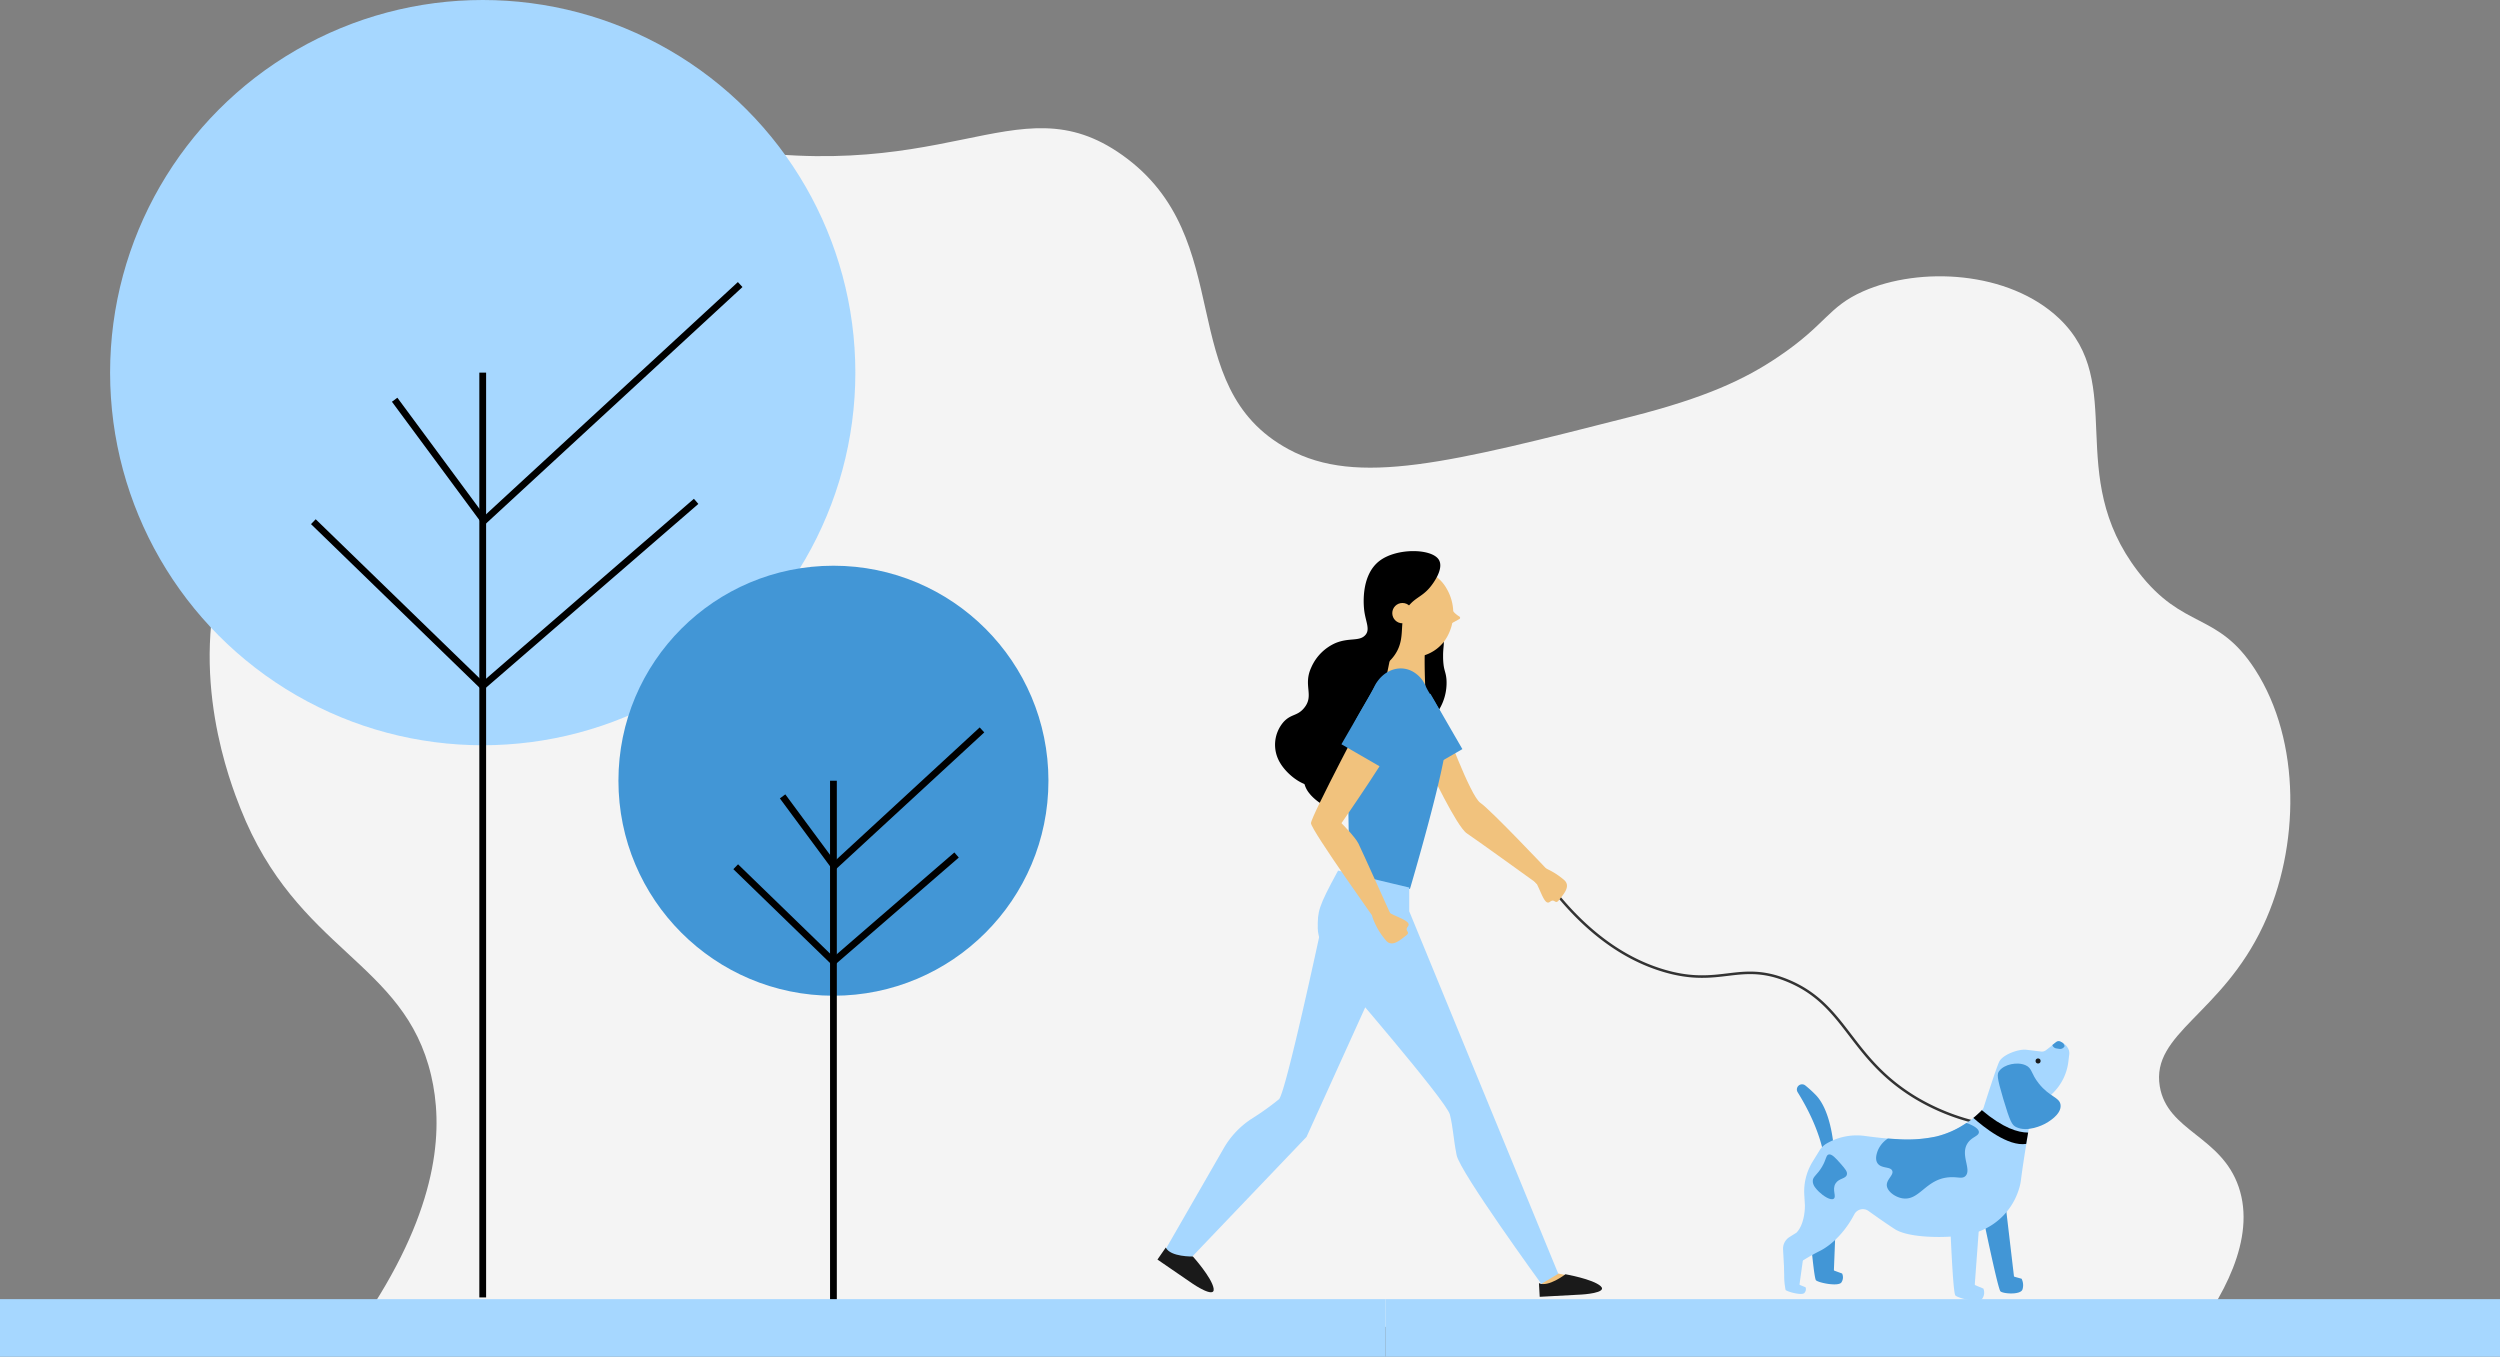 <svg id="Layer_1" data-name="Layer 1" xmlns="http://www.w3.org/2000/svg" viewBox="0 0 738 400.5"><rect x="0" y="0" width="738" height="400.5" fill="#808080" stroke="none"/><defs><style>.cls-1{fill:#f4f4f4;}.cls-2{fill:#a6d7ff;}.cls-3{fill:#fff;}.cls-3,.cls-4{stroke:#000;stroke-width:2px;}.cls-3,.cls-4,.cls-6{stroke-miterlimit:10;}.cls-4,.cls-6{fill:none;}.cls-5{fill:#4296d6;}.cls-6{stroke:#333;stroke-width:0.75px;}.cls-7{fill:#1a1a1a;}.cls-8,.cls-9{fill:#f1c27d;}.cls-9{fill-rule:evenodd;}</style></defs><title>Park-Flat-Design</title><path class="cls-1" d="M141.4,517c19.72-31.07,20.27-53,16.88-67.5C150.36,415.61,118.74,413,102,370.69c-2.93-7.42-15.64-39.59-4.82-73.12,11.83-36.67,42.19-45.21,40.18-76.34-.69-10.57-5-21.73,1.6-33.75,5-9.13,13.36-13.49,16.88-15.27,25-12.62,57.49-2.81,78.75,1.61,75.65,15.72,96-18.62,127.77,4,34.54,24.61,14.64,68.19,49,86.79,20.29,11,47.28,4.11,101.25-9.64,21.87-5.57,33.41-10.93,43.39-17.68C570.11,227.79,570.6,222.6,581,218c16.73-7.4,43-6.07,57.85,8,20.33,19.37,1.24,46,23.31,74.73,13.36,17.42,23.39,11.62,34.55,28.93,13.63,21.13,13.25,52.37,2.41,75.54C686.81,431.49,666,437,668.56,452.66c2.2,13.32,18.14,14.6,23.3,29.73,5.24,15.35-4.69,33-15.27,46.61" transform="translate(-31 -132)"/><circle class="cls-2" cx="142.5" cy="110" r="110"/><line class="cls-3" x1="116.5" y1="118" x2="142.5" y2="153.18"/><line class="cls-3" x1="142.5" y1="110" x2="142.5" y2="383"/><line class="cls-3" x1="142.5" y1="154.09" x2="218.5" y2="84"/><polyline class="cls-4" points="92.5 154 142.5 202.53 205.5 148"/><circle class="cls-5" cx="246.03" cy="230.47" r="63.47"/><line class="cls-3" x1="231.02" y1="235.09" x2="246.03" y2="255.39"/><line class="cls-3" x1="246.03" y1="230.47" x2="246.03" y2="388"/><line class="cls-3" x1="246.03" y1="255.91" x2="289.88" y2="215.47"/><polyline class="cls-4" points="217.18 255.86 246.03 283.86 282.38 252.4"/><path class="cls-6" d="M489,394c6.6,8.48,17.55,19.93,33.08,24.54,16.75,5,22.24-2.94,36.55,2.91,17.62,7.21,18.11,22.82,38.1,34.76A63.74,63.74,0,0,0,626,465" transform="translate(-31 -132)"/><path class="cls-5" d="M564.75,488.94s1.56,20.25,2.33,21,6.53,1.91,7.48.66a2.67,2.67,0,0,0,.23-2.66l-2.24-.82a.25.25,0,0,1-.18-.26l.68-17.18Z" transform="translate(-31 -132)"/><path class="cls-5" d="M569.49,473.43c-1.38-7.59-5-14.46-7.82-19a1.53,1.53,0,0,1,2.26-2,34.71,34.71,0,0,1,3,2.72c4.87,4.9,5.51,16.14,5.58,18a1.61,1.61,0,0,1-.06.49h0A1.53,1.53,0,0,1,569.49,473.43Z" transform="translate(-31 -132)"/><path class="cls-2" d="M606.6,490.72s.83,22.83,1.62,23.68,6.86,2.34,7.92,1a3.15,3.15,0,0,0,.36-3l-2.36-1a.31.31,0,0,1-.18-.29l1.43-19.32Z" transform="translate(-31 -132)"/><path class="cls-5" d="M615.89,488.81s4.85,23.65,5.64,24.39,5.91,1.12,6.5-.54a4.21,4.21,0,0,0-.26-3.18l-2.06-.57a.29.29,0,0,1-.2-.27l-2.4-20.42Z" transform="translate(-31 -132)"/><path class="cls-2" d="M641.82,443.4l-.24,2a15.56,15.56,0,0,1-4.58,9.29l-6,5.92a1.66,1.66,0,0,0-.48.9c-.14.81-.43,2.5-.78,4.6a1.55,1.55,0,0,0,0,.21c-.16.91-.32,1.9-.5,2.92l-.07.42c-.61,3.79-1.26,8-1.58,10.66-.06.43-.13.87-.23,1.32a19.41,19.41,0,0,1-16.86,15l-2.34.28c-3.07.39-13.71.64-17.92-2.15-2.42-1.58-5.5-3.74-7.69-5.31a2.84,2.84,0,0,0-4.15,1c-2.42,4.65-6.16,8.78-10.16,10.81a59.49,59.49,0,0,0-5.67,3.24c-.45.29-.81.54-1.08.73a1.72,1.72,0,0,0-.69,1.17l-.26,2.22a1.65,1.65,0,0,0,1.24,1.81h0l-.08.59a.2.2,0,0,0,.1.18l.45.21-3.32-.22a2.27,2.27,0,0,0-1,.19l-.16-3.09h0l-.41-7.48a4.07,4.07,0,0,1,1.92-3.66l1.84-1.15a1.44,1.44,0,0,0,.38-.32c2.43-2.76,2.31-7.85,2.31-7.85l-.18-3.08a16.77,16.77,0,0,1,2.47-9.86l2.06-3.35a5.92,5.92,0,0,1,2.09-2,17.63,17.63,0,0,1,11.17-2.23c2.26.3,4.6.59,6.95.79,1,.08,2,.14,2.94.19a41,41,0,0,0,11.32-.79,27,27,0,0,0,8.91-4c.77-.52,1.45-1,2.06-1.52,0,0,0,0,0,0l.71-.6c.68-.59,1.21-1.1,1.57-1.46l.22-.24.08-.08a1.68,1.68,0,0,0,.38-.64c.62-1.94,3.67-11.56,4.58-13.49,1-2.16,5.76-3.86,8-3.59,1.53.17,3.4.4,4.44.53A2,2,0,0,0,635,442l1-.78.89-.71.88-.68a1.68,1.68,0,0,1,1.87-.15l.4.26h0a4,4,0,0,1,1.72,2.18h0A3.18,3.18,0,0,1,641.82,443.4Z" transform="translate(-31 -132)"/><path class="cls-5" d="M615.17,466.19c0,1.26-2.18,1.37-3.43,3.44-2.06,3.42,1.32,7.58-.51,9.51-1,1-2.25.19-4.88.4-6.84.53-8.67,6.88-13.59,6.23-2.23-.3-4.54-2-4.76-3.69-.24-1.9,2.14-3.19,1.58-4.49s-3.27-.54-4.36-2.24c-.76-1.18-.22-2.76,0-3.43a7.79,7.79,0,0,1,3.09-3.83c1,.08,2,.14,2.94.19a41,41,0,0,0,11.32-.79,27,27,0,0,0,8.91-4C612.94,464,615.13,465,615.17,466.19Z" transform="translate(-31 -132)"/><path class="cls-5" d="M568.91,476.35c1.26-2.17,1.08-3.34,1.94-3.55s2,1,3.47,2.68,2.08,2.42,1.88,3.26c-.31,1.31-2.33,1-3.35,2.63-1.11,1.83.37,3.84-.53,4.49s-3.14-.87-4.31-2c-.86-.86-1.91-1.9-1.88-3.25S567.44,478.89,568.91,476.35Z" transform="translate(-31 -132)"/><path d="M629.7,466.34c-.16.91-.32,1.9-.5,2.92l-.07.42c-5.38.83-12.56-5-15.6-7.67,0,0,0,0,0,0l.71-.6c.68-.59,1.21-1.1,1.57-1.46l.22-.24C622.28,465,626.67,466.32,629.7,466.34Z" transform="translate(-31 -132)"/><path class="cls-5" d="M621.17,448.15c1.51-2,5.37-2.78,7.79-1.69,2,.9,1.5,2.39,3.91,5.41,3.18,4,6.14,4,6.41,6.31.33,2.87-3.9,5.19-4.63,5.58-.54.28-5.22,2.66-8.59.9-1.07-.56-1.65-1.34-3.72-8.34C620.47,450,620.48,449.07,621.17,448.15Z" transform="translate(-31 -132)"/><path class="cls-5" d="M640.47,440.81a1.46,1.46,0,0,1-1.52.83l-.94-.15a1.46,1.46,0,0,1-1.16-1l1.13-.89a1.18,1.18,0,0,1,1.25-.13,5.41,5.41,0,0,1,.77.45h0A2.14,2.14,0,0,1,640.47,440.81Z" transform="translate(-31 -132)"/><circle class="cls-7" cx="601.64" cy="313.2" r="0.75"/><path class="cls-2" d="M563.62,513.71c-.79.78-5-.38-5.51-.92a18.91,18.91,0,0,1-.35-4.46h0c-.07-2.35-.08-5.13-.08-7.1a2.26,2.26,0,0,1,2.77-2l3.36.56-.68,4.82-.83,5.93-.08.6a.19.19,0,0,0,.12.18l.5.21L564,512A1.6,1.6,0,0,1,563.62,513.71Z" transform="translate(-31 -132)"/><rect class="cls-2" y="383.5" width="409" height="17"/><rect class="cls-2" x="409" y="383.5" width="329" height="17"/><path d="M458.85,310.75c-2.15-2.5-11.69-2.6-16.54.39-5.84,3.6-4.55,11.46-4.45,12,.47,2.6,1.68,4.26.13,5.55s-4.44.5-8.23,1.78a12.39,12.39,0,0,0-7,5.72c-2.46,4.33.91,6.59-2.14,9.58-2,1.92-3.66,1.3-5.83,3.31a7.09,7.09,0,0,0-1,9.55c2.08,3,7.1,6.08,10.76,5.31,5-1,6.4-9.07,5.58-14.42-.62-4-2.12-4.29-1.33-6.32,2-5.28,12.56-4,17.5-9.94,4-4.81-.15-9,5.61-12.84,1.46-1,3-1.55,4.65-3.28C457.07,316.71,460.69,312.9,458.85,310.75Z" transform="translate(-31 -132)"/><path d="M457,321.08c.55.69-.19,2.26,0,5.77.17,3.08.83,3.45,1,5.76a15.21,15.21,0,0,1-3,10.08c-1.19,1.48-4.23,4.41-6,2.88-2.61-2.24-2.1-13.74,2-20.17C453.05,322.18,456.14,320,457,321.08Z" transform="translate(-31 -132)"/><path d="M457,320.32V331h.14c-.28,2.43,0,5-2.49,7.8-5.62,6.35-17.73,5.15-20,10.78-.89,2.17.84,2.5,1.58,6.71,1,5.67-.58,14.23-6.31,15.4-4.2.86-10-2.41-12.41-5.51a7.17,7.17,0,0,1,1-10.17c2.49-2.16,4.45-1.53,6.68-3.59,3.49-3.22-.4-5.58,2.39-10.21a14.09,14.09,0,0,1,8-6.17c4.35-1.4,7.51-.46,9.45-2,1.77-1.39.37-3.14-.19-5.9a13.89,13.89,0,0,1-.24-2.58c0-2.93.74-7.61,5.27-10.25a19.93,19.93,0,0,1,7.18-2.23c.67-.1,1.33-.17,2-.21V313A14.17,14.17,0,0,1,457,320.32Z" transform="translate(-31 -132)"/><polygon class="cls-8" points="454.34 379.92 458 380.71 465.11 377.04 457.78 375.47 454.34 379.92"/><path class="cls-8" d="M443,316a175.67,175.67,0,0,1-4,21s14,20,13,3,0-20,0-20Z" transform="translate(-31 -132)"/><g id="Shoes"><path class="cls-7" d="M485.3,510.79c2.73,1.32,7.82-2.63,7.82-2.63s8,1.4,10.36,3.48-5.61,2.51-5.61,2.51l-12.35.67Z" transform="translate(-31 -132)"/></g><path class="cls-8" d="M457,345s8,22,11,24,20,20,20,20l-3,4s-18-13-21-15-11-19-11-19Z" transform="translate(-31 -132)"/><path class="cls-5" d="M444.94,339.65h14.14a0,0,0,0,1,0,0v18.87a0,0,0,0,1,0,0H442.6a0,0,0,0,1,0,0V342A2.34,2.34,0,0,1,444.94,339.65Z" transform="translate(-145.14 140.19) rotate(-30)"/><path class="cls-5" d="M436.67,334.76c2.52-5.23,8.3-7.12,12.51-3.75a8.58,8.58,0,0,1,2.61,3.37c.8,1.88,2,3.34,3.24,5.64a36.08,36.08,0,0,1,2.14,4.32A19.91,19.91,0,0,1,458,350c0,8-10.79,44.44-10.79,44.44L429.44,390s-1-32,0-40.65C429.85,345.77,434.24,339.79,436.67,334.76Z" transform="translate(-31 -132)"/><path class="cls-2" d="M426,389c-6,11-6,12-6,17s6,14,6,14,32,37,33,41,1,7,2,12,25,38,25,38l5-3L447,401v-7Z" transform="translate(-31 -132)"/><path class="cls-2" d="M420.76,407s-10.17,47.47-12.2,49.49a82.17,82.17,0,0,1-8.17,5.83,25.59,25.59,0,0,0-8.13,8.62l-17.26,30,4.07,6.06,37.62-39.39L435,427.2Z" transform="translate(-31 -132)"/><path class="cls-9" d="M427,375s16-23,17-27,3-11,0-12-5-3-7,1-19,36-19,38,20,30,20,30l4-2s-9-20-10-22S427,375,427,375Z" transform="translate(-31 -132)"/><g id="Shoes-2" data-name="Shoes"><path class="cls-7" d="M375.14,500.27c1.34,2.82,8,2.65,8,2.65s5.59,6.21,6.12,9.42-6.16-1.37-6.16-1.37l-10.42-7.15Z" transform="translate(-31 -132)"/></g><path class="cls-8" d="M460,312.88V313a14.17,14.17,0,0,1-2,7.32,13,13,0,0,1-.91,1.32A12,12,0,0,1,448.5,326a11.72,11.72,0,0,1-1.43-.1,9.55,9.55,0,0,1-1.52-.33C440.63,324.1,437,319,437,313c0-7.18,5.15-13,11.5-13a11.18,11.18,0,0,1,9.5,5.68A14.12,14.12,0,0,1,460,312.88Z" transform="translate(-31 -132)"/><path id="Hand" class="cls-9" d="M484.72,393.05c1.47,2.94,2.4,6.3,3.83,5.16s1.52,1,2.67-.52,3.63-4,1.55-5.88a21.41,21.41,0,0,0-6.81-4C483.92,387.09,482.08,390.47,484.72,393.05Z" transform="translate(-31 -132)"/><path id="Hand-2" data-name="Hand" class="cls-9" d="M441.48,401.64c2.92,1.49,6.28,2.45,5.12,3.87s1,1.53-.53,2.66-4.05,3.6-5.89,1.51a21.65,21.65,0,0,1-4-6.84C435.52,400.79,438.92,399,441.48,401.64Z" transform="translate(-31 -132)"/><path d="M455.63,297.07c-2.27-3.16-12.23-3.33-17.28.41-6.07,4.5-4.69,14.41-4.58,15.11.5,3.29,1.77,5.38.16,7-1.76,1.78-4.64.61-8.59,2.2A13.94,13.94,0,0,0,418.1,329c-2.54,5.44,1,8.3-2.18,12.06-2,2.4-3.82,1.62-6.08,4.14a10.29,10.29,0,0,0-.95,12c2.19,3.72,7.44,7.68,11.27,6.73,5.2-1.29,6.64-11.39,5.75-18.14-.66-5-2.24-5.41-1.43-8,2.11-6.63,13.11-5,18.23-12.43,4.17-6-.2-11.33,5.79-16.14,1.53-1.22,3.13-1.93,4.85-4.11C453.79,304.56,457.56,299.78,455.63,297.07Z" transform="translate(-31 -132)"/><circle class="cls-8" cx="414" cy="181" r="3"/><path class="cls-8" d="M459.79,312.25a7.78,7.78,0,0,0,2,1.74.43.43,0,0,1,0,.76L458,316.82l1.44-4.52A.18.18,0,0,1,459.79,312.25Z" transform="translate(-31 -132)"/><path class="cls-5" d="M434,334.37h14.14a0,0,0,0,1,0,0v23a0,0,0,0,1,0,0H431.63a0,0,0,0,1,0,0V336.71A2.34,2.34,0,0,1,434,334.37Z" transform="translate(200.87 -305.6) rotate(30)"/></svg>